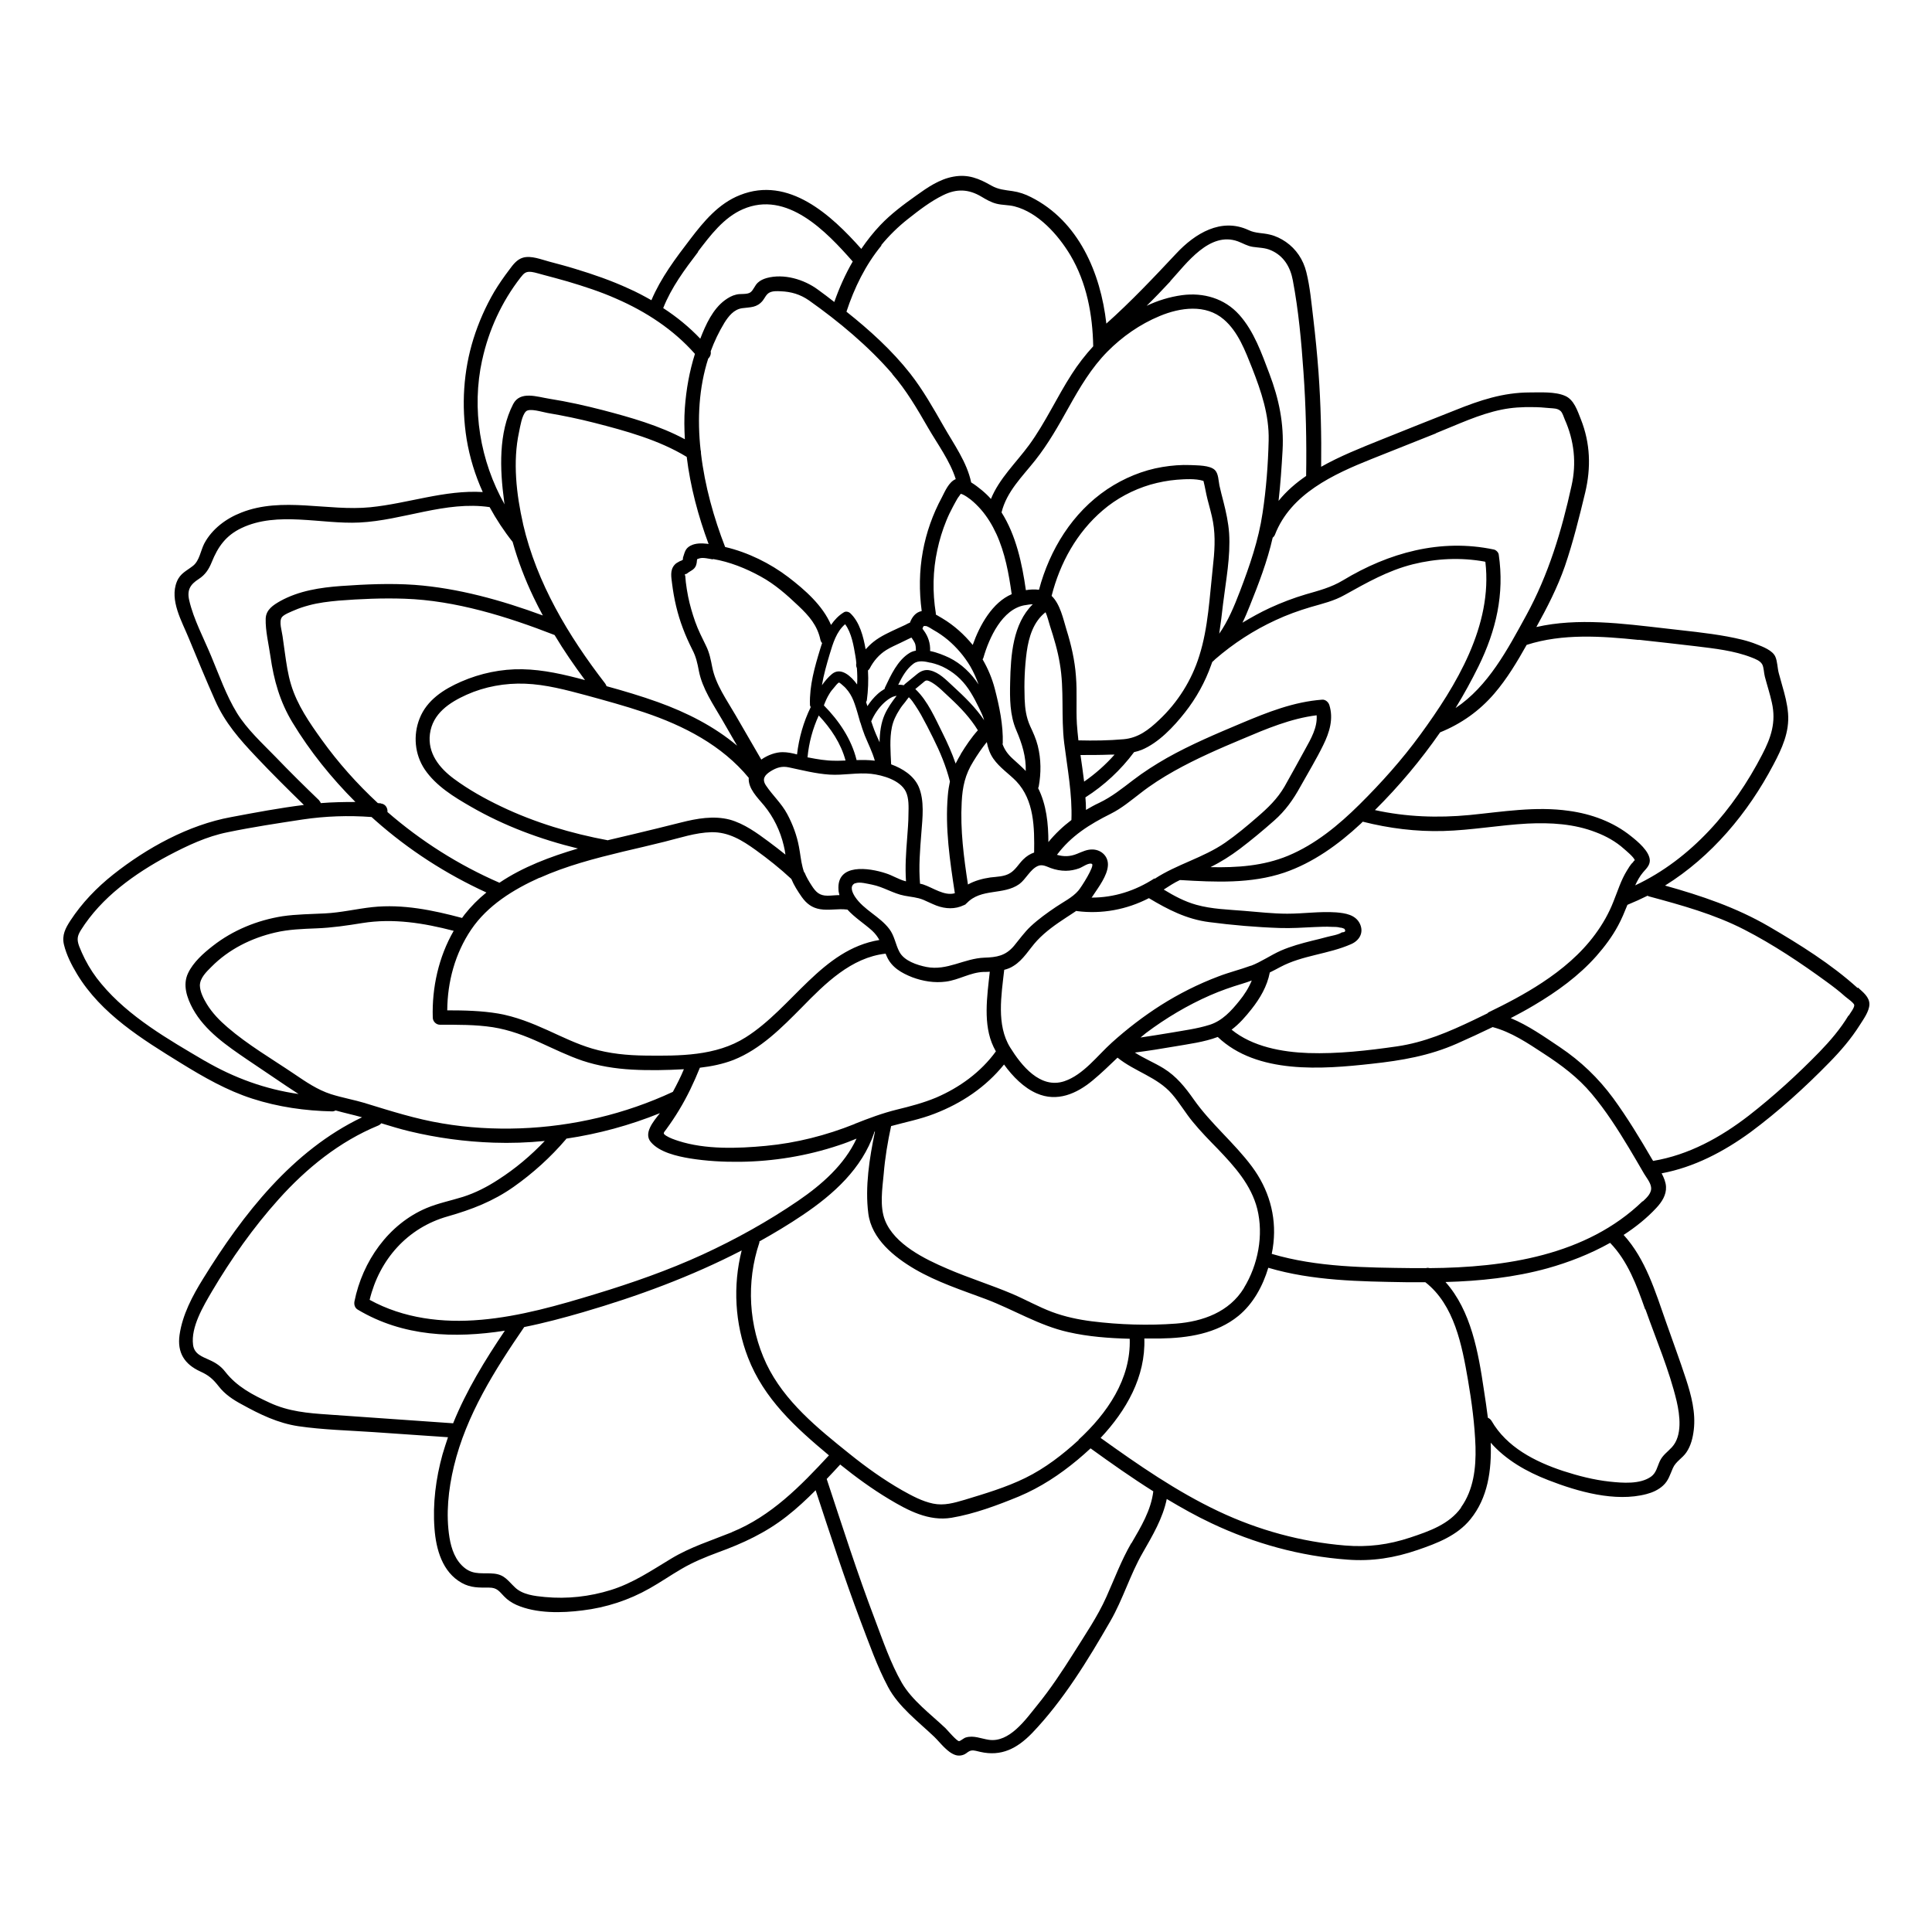 <?xml version="1.0" encoding="UTF-8"?>
<!-- Uploaded to: ICON Repo, www.svgrepo.com, Generator: ICON Repo Mixer Tools -->
<svg fill="#000000" width="800px" height="800px" version="1.1" viewBox="144 144 512 512" xmlns="http://www.w3.org/2000/svg">
 <path d="m636.29 405.84c-7.004-6.348-15.418-11.586-23.527-16.324-8.664-5.039-17.938-8.16-27.508-10.832 12.293-7.656 21.965-19.195 28.719-32.043 2.266-4.281 4.281-8.613 3.879-13.602-0.203-2.519-0.855-4.988-1.562-7.406-0.301-1.109-0.605-2.168-0.906-3.273-0.352-1.309-0.352-3.125-0.906-4.332-0.707-1.664-3.375-2.672-4.938-3.273-2.469-1.008-5.141-1.562-7.758-2.066-5.492-1.008-11.082-1.512-16.625-2.168-11.082-1.258-22.973-2.871-34.008-0.352 2.871-5.188 5.594-10.48 7.559-16.121 2.168-6.348 3.828-13.047 5.391-19.547 1.562-6.602 1.359-13.047-1.16-19.398-0.906-2.266-1.812-5.188-4.18-6.195-2.621-1.16-6.551-0.906-9.32-0.906-7.055 0-13.25 2.066-19.75 4.684-6.602 2.621-13.25 5.238-19.852 7.91-5.238 2.117-10.73 4.281-15.719 7.106 0.102-8.363-0.102-16.777-0.707-25.141-0.352-4.684-0.805-9.32-1.359-14.008-0.504-4.133-0.855-8.414-1.863-12.445-0.805-3.273-2.672-6.098-5.441-8.012-1.258-0.855-2.672-1.562-4.18-1.914-1.965-0.504-3.828-0.301-5.691-1.211-7.254-3.375-14.207 0.906-19.145 6.195-6.047 6.449-11.992 12.746-18.539 18.59-1.512-13.453-7.356-27.156-19.949-33.504-1.562-0.805-3.176-1.359-4.938-1.613-2.066-0.301-3.727-0.402-5.594-1.461-3.273-1.863-6.144-3.074-10.027-2.367-3.727 0.656-6.902 2.871-9.926 5.039-3.324 2.367-6.648 4.836-9.473 7.809-1.863 1.965-3.527 4.082-5.039 6.297-7.961-8.969-19.246-19.398-32.145-14.258-5.644 2.215-9.574 6.953-13.148 11.637-3.93 5.141-7.809 10.277-10.328 16.223-1.965-1.109-3.93-2.168-5.996-3.074-4.586-2.117-9.371-3.777-14.207-5.238-2.266-0.707-4.586-1.309-6.852-1.914-2.117-0.555-4.785-1.664-6.953-1.059-1.613 0.453-2.672 1.863-3.629 3.176-1.461 1.914-2.82 3.879-4.031 5.894-2.266 3.879-4.133 8.113-5.492 12.445-2.672 8.566-3.223 17.684-1.812 26.551 0.805 4.887 2.266 9.621 4.281 14.055-10.125-0.605-19.75 3.023-29.824 4.031-11.184 1.109-23.375-2.871-34.16 1.41-4.031 1.562-7.758 4.332-9.824 8.211-0.957 1.863-1.258 4.535-2.973 5.894-1.715 1.359-3.375 1.965-4.281 4.18-2.016 4.938 1.359 10.578 3.176 15.062 2.266 5.492 4.535 10.984 6.953 16.426 2.621 5.945 6.5 10.328 10.934 15.012 4.082 4.332 8.312 8.516 12.594 12.695-6.449 0.805-12.898 2.016-19.297 3.223-11.285 2.066-22.32 8.16-31.234 15.215-4.383 3.477-8.262 7.508-11.336 12.191-1.309 2.016-2.316 3.879-1.715 6.398 0.656 2.719 2.016 5.391 3.477 7.809 6.398 10.578 17.23 17.23 27.508 23.578 6.047 3.727 12.191 7.254 18.941 9.422 6.852 2.215 14.008 3.223 21.16 3.375 0.352 0 0.656-0.102 0.906-0.25 2.316 0.656 4.684 1.16 7.004 1.812-18.438 8.816-31.539 25.645-42.117 42.773-2.82 4.535-5.492 9.574-6.246 14.914-0.656 4.684 1.309 7.758 5.492 9.672 2.215 1.008 3.324 1.965 4.836 3.879 1.664 2.168 3.879 3.629 6.246 4.887 4.734 2.621 9.523 4.938 14.914 5.742 6.551 0.957 13.301 1.109 19.902 1.562 6.602 0.453 13.148 0.906 19.75 1.359-0.504 1.512-1.008 3.023-1.461 4.586-1.762 6.348-2.621 13.047-2.117 19.598 0.402 5.492 2.066 11.539 7.203 14.41 2.418 1.359 4.637 1.258 7.254 1.258 2.117 0 2.672 0.957 3.981 2.316 0.957 1.008 2.066 1.715 3.273 2.266 5.238 2.316 11.992 2.168 17.531 1.461 6.246-0.754 12.293-2.719 17.785-5.844 2.871-1.613 5.543-3.477 8.414-5.141 3.074-1.812 6.297-3.125 9.672-4.383 6.648-2.418 12.645-5.188 18.238-9.574 2.719-2.117 5.238-4.484 7.656-6.902 3.828 11.637 7.609 23.277 11.941 34.762 2.215 5.793 4.332 11.891 7.254 17.383 2.769 5.238 8.012 9.168 12.242 13.199 1.613 1.562 3.426 4.133 5.644 4.836 0.805 0.25 1.715 0.152 2.469-0.25 0.656-0.352 0.906-0.805 1.762-0.957 0.707-0.102 1.562 0.203 2.266 0.352 5.644 1.309 9.824-0.906 13.754-4.938 8.262-8.613 14.812-19.348 20.758-29.676 3.375-5.844 5.238-12.344 8.613-18.188 2.621-4.586 5.289-9.07 6.348-14.207 3.879 2.316 7.809 4.535 11.891 6.449 11.285 5.34 23.477 8.715 35.973 9.621 6.5 0.504 12.496-0.453 18.641-2.57 5.141-1.762 10.43-3.777 13.957-8.113 4.637-5.691 5.644-13 5.391-20.305 4.031 4.586 9.523 7.707 15.266 9.926 7.758 3.023 17.734 5.894 26.047 3.68 1.562-0.402 3.125-1.109 4.332-2.215 1.461-1.309 1.863-2.922 2.621-4.637 0.754-1.762 2.519-2.621 3.578-4.18 1.211-1.762 1.715-3.879 1.965-5.945 0.555-4.586-0.656-9.168-2.066-13.504-1.664-5.09-3.527-10.078-5.289-15.113-2.82-8.012-5.391-16.676-11.234-23.074 3.176-2.066 6.144-4.434 8.664-7.152 1.461-1.562 2.672-3.426 2.57-5.594-0.051-1.211-0.555-2.418-1.16-3.578 8.613-1.613 16.473-5.742 23.527-10.883 7.406-5.492 14.41-11.84 20.859-18.438 3.023-3.074 5.844-6.348 8.16-10.027 0.957-1.512 2.469-3.578 2.519-5.441 0-1.965-1.715-3.223-3.023-4.434zm-58.039-92.297c5.039 0.555 10.078 1.109 15.164 1.715 4.938 0.605 10.125 1.16 14.762 2.973 1.008 0.402 2.266 0.855 2.82 1.812 0.453 0.805 0.453 2.367 0.707 3.273 0.605 2.316 1.359 4.586 1.863 6.902 1.16 5.141-0.203 9.219-2.57 13.754-3.777 7.305-8.414 14.156-14.055 20.152-5.644 5.996-12.191 11.035-19.598 14.508 0.555-1.211 1.211-2.418 2.066-3.426 0.805-0.957 1.812-1.812 1.812-3.176-0.051-2.418-3.223-5.039-4.938-6.398-4.734-3.828-10.578-5.945-16.523-6.75-8.766-1.258-17.582 0.25-26.301 1.109-8.465 0.805-16.828 0.504-25.09-1.309 6.348-6.297 12.141-13.199 17.281-20.605 5.594-2.266 10.43-5.691 14.359-10.277 3.375-3.93 6.047-8.414 8.566-12.898 9.523-3.074 19.949-2.316 29.727-1.309zm-39.902 98.898s-0.102 0-0.152 0.102c-1.211 0.605-2.418 1.16-3.629 1.762-6.648 3.176-13.098 5.945-20.402 7.004-7.707 1.109-15.617 2.016-23.426 1.762-6.953-0.25-14.812-1.664-20.355-6.195 2.016-1.512 3.68-3.426 5.238-5.391 2.316-2.922 4.18-6.098 4.887-9.773 0.957-0.453 1.863-0.957 2.82-1.461 5.894-3.125 12.695-3.375 18.742-6.047 2.168-0.957 3.426-3.023 2.316-5.391-1.16-2.418-3.879-2.82-6.297-3.023-4.332-0.301-8.613 0.352-12.949 0.352-3.828 0-7.656-0.453-11.438-0.754-4.231-0.352-8.566-0.453-12.695-1.613-3.074-0.855-5.894-2.367-8.613-4.031 1.41-0.906 2.769-1.812 4.281-2.519h0.152c9.168 0.555 18.691 1.008 27.508-1.965 7.656-2.621 14.359-7.457 20.254-12.949 0.203-0.203 0.352-0.352 0.555-0.555 6.953 1.762 14.156 2.672 21.363 2.469 7.457-0.203 14.812-1.562 22.27-1.965 6.144-0.301 12.395 0.051 18.188 2.316 2.672 1.008 5.289 2.469 7.406 4.383 0.453 0.402 2.621 2.168 2.871 3.023-0.152 0-0.504 0.504-0.504 0.555-0.656 0.555-1.16 1.512-1.613 2.215-1.562 2.519-2.418 5.391-3.527 8.113-1.211 3.125-2.871 6.047-4.887 8.766-3.777 5.141-8.766 9.32-14.055 12.797-4.586 3.023-9.422 5.543-14.309 7.91zm-64.688 72.902c-3.879 6.348-10.883 8.867-17.984 9.422-7.305 0.555-15.062 0.301-22.32-0.605-3.578-0.453-7.152-1.211-10.531-2.469-3.629-1.359-7.004-3.273-10.531-4.785-5.691-2.418-11.586-4.231-17.281-6.699-5.894-2.519-13.957-6.449-16.473-12.797-1.461-3.68-0.707-8.465-0.352-12.293 0.352-4.281 1.059-8.516 1.965-12.695 3.828-1.059 7.758-1.812 11.488-3.273 7.203-2.769 13.602-7.055 18.438-13.047 2.316 3.223 5.289 6.195 8.664 7.656 5.391 2.367 10.578 0.102 14.812-3.426 2.316-1.914 4.434-3.981 6.602-6.047 4.535 3.68 10.531 5.141 14.41 9.621 2.016 2.316 3.578 5.039 5.543 7.406 2.066 2.519 4.332 4.836 6.602 7.152 4.434 4.637 8.867 9.523 10.48 15.922 1.715 6.953 0.203 14.812-3.527 20.906zm-43.73 40.203c-4.281 3.93-8.969 7.559-14.207 10.125-5.141 2.519-10.629 4.133-16.07 5.793-2.769 0.805-5.441 1.613-8.363 1.008-2.922-0.605-5.594-2.066-8.211-3.527-4.938-2.82-9.574-6.144-13.957-9.672-8.414-6.75-17.281-13.906-22.016-23.832-4.734-10.027-5.391-21.664-1.863-32.145v-0.301c3.879-2.168 7.758-4.484 11.488-7.004 8.16-5.492 15.719-12.293 18.941-21.816v-0.203l0.203-0.102c-1.461 7.004-2.672 14.711-1.762 21.715 0.855 6.75 6.852 11.539 12.344 14.762 5.894 3.426 12.395 5.543 18.742 7.91 7.356 2.769 14.207 7.055 21.914 8.766 5.289 1.211 10.781 1.613 16.273 1.762 0.352 10.68-5.996 19.801-13.602 26.801zm-158.5-31.789c-10.125 0.906-20.504-0.352-29.473-5.289 2.57-10.629 9.977-19.094 20.707-22.117 6.348-1.812 11.992-3.981 17.434-7.809 5.141-3.629 9.824-7.859 13.906-12.645 0-0.051 0.051-0.102 0.102-0.152 8.465-1.258 16.828-3.527 24.789-6.75-1.812 2.266-4.383 5.34-2.418 7.656 2.266 2.719 7.004 3.777 10.328 4.332 4.383 0.707 8.867 0.957 13.301 0.906 8.867-0.102 17.785-1.562 26.199-4.383 1.562-0.504 3.125-1.109 4.684-1.762-3.223 6.953-9.219 12.191-15.469 16.473-7.961 5.441-16.574 10.227-25.34 14.258-9.117 4.18-18.641 7.508-28.266 10.43-9.926 3.023-20.051 5.945-30.43 6.852zm-30.531-57.383c-3.023-0.906-6.195-1.461-9.219-2.418-3.578-1.16-6.648-3.273-9.773-5.391-5.894-3.981-12.191-7.656-17.582-12.293-2.117-1.812-4.031-3.777-5.492-6.144-0.855-1.41-1.812-3.223-1.863-4.938 0-2.016 1.762-3.68 3.074-4.988 4.586-4.637 10.578-7.609 16.879-9.07 3.629-0.855 7.254-0.957 10.934-1.109 4.133-0.152 8.113-0.754 12.191-1.41 8.211-1.309 16.223 0 24.184 2.066-3.981 6.902-5.793 15.062-5.543 22.973 0 1.008 0.855 1.914 1.914 1.914 4.684 0 9.371-0.051 14.008 0.656 4.434 0.707 8.566 2.266 12.645 4.133 3.68 1.664 7.254 3.426 11.082 4.734 4.231 1.41 8.664 2.117 13.148 2.367 4.586 0.25 9.168 0.152 13.754-0.102-0.855 2.066-1.863 4.031-2.922 5.996-12.645 5.894-26.5 9.168-40.457 9.672-6.902 0.25-13.855-0.152-20.656-1.309-7.004-1.16-13.602-3.273-20.355-5.34zm4.031-79.5c-0.25 0-0.555 0-0.805-0.051-5.492-5.09-10.48-10.68-14.863-16.777-3.223-4.484-6.5-9.219-8.113-14.559-0.855-2.769-1.258-5.691-1.664-8.566-0.203-1.461-0.402-2.871-0.605-4.332-0.152-1.258-1.008-3.828-0.203-4.988 0.504-0.754 2.519-1.512 3.324-1.863 1.258-0.555 2.519-0.957 3.828-1.309 2.57-0.707 5.238-1.008 7.91-1.258 5.793-0.453 11.637-0.707 17.48-0.504 13.504 0.453 27.207 4.734 39.75 9.621 2.469 4.133 5.188 8.062 8.062 11.941-5.441-1.461-10.984-2.769-16.625-2.871-5.543-0.102-11.082 1.059-16.172 3.273-4.637 2.016-9.117 4.887-11.035 9.773-1.762 4.434-1.309 9.523 1.359 13.504 2.973 4.383 7.758 7.305 12.242 9.875 8.816 5.09 18.438 8.664 28.363 11.082-7.356 2.168-14.609 4.887-20.809 9.07-10.781-4.684-20.809-11.035-29.676-18.742 0.102-1.008-0.504-2.168-1.812-2.266zm37.684-74.059c-1.762-7.758-2.769-16.473-1.059-24.336 0.301-1.461 0.754-4.383 1.812-5.441 0.957-0.957 4.281 0.152 5.742 0.402 4.18 0.707 8.312 1.562 12.445 2.621 8.262 2.117 17.078 4.535 24.434 9.02 0.957 7.859 3.023 15.617 5.793 23.074-0.102 0-0.25 0-0.352-0.051-1.461-0.152-3.074-0.203-4.434 0.504-1.41 0.754-1.512 1.715-1.965 3.074-0.203 0.504 0.152 0.352-0.152 0.707-0.152 0.152-0.555 0.25-0.754 0.352-0.555 0.301-1.059 0.555-1.41 1.008-1.211 1.41-0.805 3.273-0.605 4.938 0.504 4.031 1.41 8.012 2.871 11.84 0.707 1.914 1.562 3.777 2.469 5.594 1.008 1.914 1.359 3.578 1.762 5.691 0.906 4.684 3.777 8.816 6.144 12.898 1.309 2.316 2.672 4.586 3.981 6.902-6.098-5.141-13.402-8.816-20.957-11.539-4.484-1.613-9.07-2.973-13.652-4.231-0.051-0.25-0.203-0.453-0.352-0.707-9.723-12.594-18.137-26.602-21.766-42.27zm97.789-39.75c3.777 4.332 6.648 9.27 9.523 14.258 2.469 4.281 5.844 8.816 7.356 13.652-1.812 0.707-2.871 3.273-3.68 4.836-2.418 4.484-4.133 9.32-5.039 14.309-0.957 5.238-1.008 10.531-0.301 15.82-1.613 0.301-2.57 1.613-3.125 3.074-0.453 0.152-0.855 0.402-1.258 0.605l-1.863 0.855c-2.266 1.059-4.586 2.066-6.551 3.629-0.754 0.605-1.41 1.258-2.066 1.965-0.605-3.375-1.562-7.203-4.082-9.574-0.453-0.402-1.211-0.555-1.715-0.203-1.41 0.855-2.469 2.016-3.375 3.324-2.215-5.188-6.953-9.32-11.285-12.645-4.836-3.68-10.73-6.602-16.777-8.012-2.973-7.656-5.391-16.172-6.398-24.789 0-0.301 0-0.605-0.102-0.906-0.906-8.211-0.453-16.523 2.016-24.234 0.504-0.453 0.805-1.211 0.656-1.914 0.957-2.621 2.168-5.141 3.629-7.559 1.109-1.762 2.519-3.578 4.734-3.879 2.215-0.301 3.879-0.102 5.441-2.016 0.555-0.707 0.906-1.664 1.762-2.117 0.855-0.453 2.066-0.402 2.973-0.352 2.769 0.102 5.188 0.805 7.508 2.418 7.91 5.594 15.77 12.141 22.117 19.496zm57.031-5.844c3.93-3.981 8.664-7.305 13.906-9.473 5.441-2.266 12.191-3.223 16.977 0.906 3.828 3.273 5.691 8.363 7.508 12.898 2.418 6.195 4.535 12.395 4.383 19.145-0.152 6.398-0.656 12.949-1.613 19.246-1.059 7.203-3.426 14.008-5.996 20.758-1.512 3.93-3.125 7.859-5.492 11.234 0.402-2.621 0.707-5.238 1.008-7.859 0.754-6.195 2.016-12.543 1.613-18.793-0.203-2.82-0.805-5.594-1.512-8.363-0.352-1.41-0.754-2.82-1.059-4.281-0.25-1.258-0.25-3.074-1.16-4.031-1.309-1.359-4.734-1.258-6.5-1.359-2.469-0.102-4.938 0.102-7.406 0.504-5.238 0.855-10.277 2.973-14.66 5.894-9.219 6.195-15.266 16.02-18.086 26.652-1.16-0.152-2.316-0.102-3.477 0.102-1.008-7.106-2.621-14.559-6.449-20.605 1.359-5.543 5.492-9.473 8.918-13.805 3.477-4.383 6.195-9.219 8.918-14.105 2.922-5.238 5.996-10.43 10.227-14.711zm100.21 55.723c1.965 16.828-7.707 32.695-17.281 45.797-4.785 6.551-10.277 12.695-16.07 18.438-5.543 5.492-11.688 10.578-18.941 13.602-6.551 2.719-13.551 3.176-20.555 3.023 2.719-1.359 5.289-2.973 7.758-4.836 3.125-2.367 6.144-4.887 9.117-7.508 2.973-2.621 5.039-5.543 6.953-9.02 2.016-3.629 4.231-7.254 6.047-10.984 1.664-3.375 2.769-6.953 1.613-10.629-0.25-0.754-1.008-1.461-1.863-1.41-7.559 0.555-14.508 3.324-21.461 6.246-6.699 2.82-13.402 5.644-19.75 9.219-3.074 1.762-6.098 3.68-8.918 5.844-2.973 2.266-5.644 4.434-9.02 6.047-1.211 0.555-2.367 1.211-3.477 1.863 0-1.109-0.051-2.215-0.152-3.324 4.988-3.176 9.371-7.254 12.898-11.992 0.707-0.152 1.359-0.352 2.016-0.605 4.484-1.863 8.465-6.098 11.438-9.875 3.023-3.828 5.391-8.113 7.004-12.695 0.102-0.25 0.152-0.453 0.25-0.707 0.301-0.25 0.555-0.504 0.805-0.754 4.836-4.18 10.176-7.656 15.973-10.328 3.023-1.41 6.098-2.519 9.32-3.477 3.125-0.906 6.195-1.613 9.02-3.223 5.894-3.273 11.438-6.449 18.035-8.113 6.246-1.562 12.746-1.863 19.094-0.707zm-62.121 106.96c-2.871 1.059-5.793 1.762-8.664 2.871-5.34 2.016-10.43 4.586-15.215 7.609-4.586 2.922-8.918 6.246-12.949 9.875-3.879 3.477-7.559 8.566-12.645 10.277-6.398 2.117-11.387-4.18-14.359-8.969-3.68-5.945-2.316-13.855-1.562-20.555 0.805-0.203 1.664-0.504 2.418-1.008 2.672-1.613 4.231-4.535 6.297-6.75 2.266-2.418 4.938-4.281 7.707-6.098 0.906-0.605 1.812-1.16 2.672-1.762 0.051 0 0.102 0 0.152 0.051 6.648 0.855 13.25-0.402 19.094-3.426 5.039 3.023 10.027 5.594 15.973 6.348 6.144 0.805 12.543 1.359 18.742 1.562 3.074 0.102 6.098-0.102 9.117-0.25 1.562-0.051 3.074-0.152 4.637-0.051 0.754 0 1.512 0 2.215 0.203 0.402 0 0.754 0.152 1.109 0.301 0.453 0.605 0.25 0.906-0.656 0.957-0.957 0.656-2.82 0.906-3.93 1.211-1.309 0.352-2.672 0.707-3.981 1.008-2.82 0.707-5.594 1.461-8.262 2.621-2.719 1.211-5.188 2.973-7.961 4.031zm-105.04 41.969c-7.559 3.023-15.469 5.039-23.527 5.793-7.457 0.707-15.973 1.008-23.176-1.309-1.059-0.352-2.266-0.754-3.223-1.359-1.008-0.656-0.707-0.754 0-1.715 1.211-1.664 2.367-3.375 3.426-5.141 2.168-3.578 3.93-7.305 5.492-11.184 3.023-0.352 6.047-0.957 8.918-2.066 7.203-2.871 12.746-8.516 18.137-13.957 6.098-6.246 13.047-13.199 22.168-14.207 0.102 0.25 0.203 0.453 0.301 0.707 1.258 2.922 3.93 4.434 6.75 5.543 2.82 1.059 5.894 1.562 8.918 1.16 3.477-0.453 6.398-2.418 9.977-2.57 0.555 0 1.109 0 1.664-0.051-0.707 6.5-1.863 14.008 1.008 19.949 0.203 0.402 0.402 0.805 0.605 1.16-3.981 5.492-9.621 9.574-15.82 12.242-3.375 1.41-6.852 2.316-10.379 3.176-3.879 0.957-7.508 2.316-11.184 3.777zm-65.293-75.168c-9.773-1.812-19.398-4.684-28.363-8.969-4.332-2.066-8.664-4.484-12.543-7.356-3.879-2.871-7.004-6.801-6.348-11.891 0.707-5.391 5.141-8.312 9.723-10.379 4.836-2.168 10.227-3.125 15.516-2.922 5.492 0.203 10.883 1.664 16.172 3.074 5.141 1.41 10.328 2.82 15.418 4.535 10.48 3.527 20.555 8.715 27.66 17.332-0.203 2.82 2.316 5.238 4.082 7.356 2.519 3.074 4.281 6.75 5.188 10.578 0.203 0.805 0.352 1.613 0.453 2.418-1.461-1.16-2.922-2.316-4.434-3.426-3.125-2.316-6.5-4.785-10.328-5.844-4.281-1.109-8.715-0.301-12.898 0.754-4.231 1.059-8.465 2.117-12.746 3.125-2.168 0.504-4.332 1.008-6.602 1.562zm27.762-74.562c4.434 0.754 8.715 2.469 12.645 4.637 3.777 2.066 6.902 4.836 10.027 7.809 2.769 2.621 4.988 5.141 5.793 8.969 0.102 0.402 0.25 0.656 0.453 0.855-0.152 0.504-0.352 1.008-0.504 1.562-1.461 4.785-2.871 9.672-2.719 14.762 0 0.25 0.102 0.504 0.203 0.656-1.914 3.93-3.125 8.16-3.629 12.543-1.258-0.352-2.57-0.605-3.828-0.605-1.812 0-3.93 0.754-5.644 1.965l-6.801-11.738c-2.316-4.031-5.289-8.113-6.195-12.746-0.402-2.016-0.707-3.727-1.613-5.594-1.059-2.168-2.117-4.231-2.922-6.5-0.754-2.168-1.41-4.383-1.863-6.648-0.25-1.258-0.453-2.519-0.605-3.777-0.051-0.555-0.102-1.16-0.152-1.715-0.25-0.301-0.102-0.453 0.352-0.504 1.211-1.008 2.367-1.059 2.672-2.871 0.203-1.109-0.203-0.957 0.855-1.258 0.906-0.25 2.519 0.152 3.426 0.301zm35.016 17.281c1.715 2.316 2.266 5.742 2.719 8.414 0.102 0.656 0.203 1.258 0.25 1.914-0.102 0.453-0.051 0.906 0.152 1.309 0.102 1.461 0.152 2.871 0.051 4.332-1.512-2.117-4.231-4.684-6.602-2.82-1.059 0.855-1.914 1.914-2.719 3.023 0.453-2.769 1.258-5.543 2.066-8.262 0.855-2.82 1.762-5.945 4.082-7.91zm21.363 0.453c0.656 0.152 1.41 0.707 2.016 1.059 1.359 0.754 2.672 1.664 3.879 2.672 2.316 1.965 4.332 4.332 5.894 6.953 0.906 1.562 1.613 3.176 2.215 4.836-1.965-2.973-4.535-5.492-7.809-7.106-1.41-0.656-3.223-1.41-5.039-1.762 0.102-2.016-0.504-3.879-1.715-5.492l-0.301-0.402c0.152-0.555 0.203-0.855 0.855-0.707zm26.301-5.492c0.656-0.102 1.359-0.25 2.066-0.25-5.289 5.188-5.844 13.504-5.996 20.656-0.102 4.281-0.102 8.715 1.613 12.695 1.562 3.629 2.621 7.055 2.519 10.832-1.059-1.109-2.215-2.117-3.375-3.176-1.41-1.258-2.266-2.519-2.769-3.93 0-0.102 0-0.152 0.051-0.203 0.152-4.836-0.906-9.824-2.117-14.508-0.707-2.719-1.812-5.34-3.223-7.758 0.051-0.152 0.152-0.25 0.203-0.402 1.512-5.289 4.988-12.949 10.984-13.957zm47.309-32.898c0.402 1.562 0.656 3.273 1.059 4.836 0.504 2.016 1.109 3.981 1.461 5.996 0.707 3.981 0.402 8.062-0.051 12.043-0.855 7.758-1.211 15.973-3.578 23.426-2.016 6.5-5.742 12.395-10.68 17.027-2.769 2.621-5.492 4.734-9.371 5.09-3.981 0.352-7.961 0.402-11.992 0.301-0.152-1.41-0.301-2.871-0.402-4.332-0.25-4.231 0.102-8.414-0.25-12.645-0.301-4.231-1.258-8.363-2.519-12.395-0.855-2.82-1.664-6.75-3.93-8.918 2.215-8.715 6.648-16.777 13.551-22.672 3.629-3.125 8.012-5.441 12.594-6.801 2.316-0.656 4.637-1.109 7.055-1.309 2.066-0.152 4.938-0.352 7.004 0.301zm-41.109 95.723c0-4.938-0.504-9.926-2.719-14.359 0.051-0.102 0.102-0.203 0.152-0.352 0.656-3.629 0.656-7.254-0.25-10.883-0.453-1.812-1.211-3.477-2.016-5.188-1.059-2.367-1.359-4.637-1.461-7.203-0.152-4.18 0-8.363 0.555-12.496 0.555-3.93 1.762-7.961 4.988-10.48 0.504 1.109 0.805 2.469 1.16 3.578 1.059 3.273 2.066 6.602 2.621 10.027 1.211 6.953 0.301 14.055 1.16 21.059 0.855 6.801 2.168 13.551 1.914 20.402-2.266 1.715-4.332 3.68-6.144 5.894zm-34.008 11.035c-0.402-4.535 0-9.07 0.352-13.602 0.301-3.879 0.855-8.465-0.707-12.141-1.309-2.973-4.281-4.836-7.305-5.945-0.152-3.273-0.453-6.75 0.203-9.875 0.352-1.664 1.059-3.125 1.965-4.535 0.453-0.754 1.008-1.461 1.562-2.117 0.25-0.301 0.605-0.855 0.957-1.258 0.656 0.555 1.359 1.664 1.664 2.117 0.555 0.805 1.059 1.664 1.562 2.519 1.109 2.016 2.168 4.031 3.176 6.098 1.863 3.727 3.477 7.559 4.484 11.586-0.25 1.211-0.453 2.418-0.555 3.727-0.754 8.664 0.555 17.332 1.863 25.895-2.769 0.805-5.793-1.461-8.363-2.316-0.301-0.102-0.555-0.152-0.855-0.203zm-26.852-44.637c3.223 3.426 5.894 7.406 7.106 11.941-0.957 0-1.863 0.102-2.82 0.051-2.367 0-4.684-0.402-7.004-0.855-0.051 0-0.152 0-0.25-0.051 0.352-3.828 1.359-7.559 2.973-11.082zm10.027 11.789c-1.359-5.543-4.684-10.43-8.664-14.461 0.402-1.059 0.855-2.117 1.461-3.074 0.352-0.605 0.805-1.16 1.258-1.664 0.203-0.25 1.008-1.309 1.309-1.309 0.152 0 0.906 0.656 1.109 0.855 0.504 0.402 0.906 0.906 1.309 1.41 0.754 1.008 1.309 2.168 1.715 3.375 0.555 1.562 0.957 3.125 1.41 4.684 0 0.102 0 0.152 0.102 0.25 0.352 1.16 0.707 2.266 1.16 3.426 0.906 2.215 2.016 4.383 2.672 6.699-1.613-0.203-3.273-0.203-4.887-0.152zm19.598-25.797c1.512 0.352 2.922 0.855 4.231 1.613 2.719 1.512 4.836 3.68 6.449 6.348 0.805 1.309 1.512 2.672 2.168 4.031 0.504 1.059 1.059 2.117 1.359 3.273-2.266-3.375-5.238-6.246-8.262-9.02-1.762-1.613-3.629-3.629-6.047-4.18-1.258-0.301-2.367 0.102-3.375 0.906-1.109 0.906-2.215 1.812-3.324 2.719-0.102 0.102-0.203 0.203-0.25 0.301-0.504-0.102-1.008-0.152-1.512-0.102 1.008-2.117 2.215-4.231 4.031-5.594 1.309-1.008 3.125-0.605 4.586-0.25zm8.012 24.285c-0.504 0.855-0.957 1.664-1.359 2.469-0.957-2.769-2.168-5.492-3.477-8.113-1.965-3.93-3.879-8.414-7.055-11.488l-0.152-0.152c0.656-0.555 1.359-1.109 2.016-1.664 0.301-0.25 0.605-0.605 1.008-0.605s0.957 0.301 1.309 0.504c1.812 1.059 3.324 2.719 4.887 4.133 2.769 2.57 5.391 5.34 7.356 8.566-1.715 1.914-3.176 4.082-4.535 6.297zm-18.035-15.215s0.453-0.152 0.656-0.203c0.152 0 0.25-0.051 0.402-0.102-1.211 1.562-2.367 3.176-3.176 4.988-1.008 2.266-1.309 4.785-1.359 7.356-0.656-1.461-1.309-2.871-1.812-4.383-0.152-0.402-0.25-0.805-0.402-1.16 0.754-1.762 1.914-3.527 3.375-4.887 0.707-0.656 1.461-1.211 2.316-1.613zm19.949 49.777c-1.109-7.254-2.066-14.508-1.664-21.867 0.203-4.082 0.906-7.305 3.074-10.781 1.109-1.812 2.266-3.527 3.578-5.141 0.301 1.562 0.805 3.074 1.762 4.434 1.664 2.367 4.082 3.93 6.047 5.945 4.785 5.039 4.836 12.344 4.734 18.895-1.008 0.352-1.965 0.906-2.922 1.863-1.16 1.16-2.016 2.719-3.426 3.578-1.512 0.957-3.527 0.957-5.238 1.16-2.066 0.301-4.133 0.855-5.945 1.863zm29.824-34.359c2.621 0 5.238 0 7.859-0.102h1.16c-2.367 2.672-5.09 5.09-8.062 7.152-0.301-2.316-0.605-4.684-0.957-7.004zm-44.789-31.086s0.203 0.25 0.152 0.203c0.25 0.352 0.504 0.754 0.707 1.16 0.25 0.504 0.301 1.258 0.301 2.066-0.605 0.102-1.16 0.301-1.664 0.605-3.223 1.965-4.988 5.945-6.551 9.219 0 0.102-0.051 0.203-0.051 0.301-0.656 0.402-1.309 0.855-1.863 1.359-1.059 0.957-1.965 2.066-2.719 3.223-0.102-0.352-0.25-0.754-0.352-1.109 0.102-0.102 0.152-0.25 0.203-0.402 0.352-2.672 0.453-5.289 0.301-7.961 0.203-0.152 0.352-0.301 0.453-0.504 1.008-1.965 2.469-3.68 4.383-4.887 1.211-0.754 2.519-1.309 3.777-1.914l1.965-0.957 0.957-0.453zm-28.465 62.172c-0.152-0.504-0.301-0.906-0.402-1.359-0.453-1.762-0.605-3.578-0.957-5.391-0.555-3.023-1.664-5.996-3.125-8.715-1.512-2.82-3.828-4.887-5.594-7.508-1.16-1.715-0.402-2.769 1.16-3.777 1.613-1.008 3.023-1.461 4.887-1.059 3.578 0.754 7.055 1.664 10.73 1.914 3.68 0.25 7.406-0.605 11.082-0.203 3.074 0.352 7.656 1.664 9.168 4.684 0.855 1.762 0.754 4.082 0.707 5.996 0 2.168-0.203 4.281-0.352 6.449-0.301 3.777-0.555 7.559-0.301 11.336h-0.102c-1.812-0.453-3.477-1.562-5.289-2.117-4.434-1.461-13.047-2.719-12.496 4.434 0 0.453 0.152 0.906 0.25 1.359-1.059 0-2.117 0.152-3.176 0.152-2.117 0-3.074-0.957-4.18-2.672-0.754-1.16-1.41-2.266-1.914-3.527zm13.602 2.922c1.008-0.504 3.324 0.152 4.434 0.352 3.023 0.605 5.594 2.367 8.566 2.922 1.762 0.352 3.324 0.402 5.039 1.109 1.16 0.504 2.266 1.059 3.426 1.512 2.418 0.906 4.938 1.008 7.254-0.102 0.102 0 0.203-0.102 0.301-0.152h0.102s0.102-0.152 0.152-0.203c0.051-0.051 0.152-0.102 0.203-0.152 3.828-4.082 9.723-2.066 13.957-5.09 1.762-1.309 2.871-3.879 4.887-4.785 1.211-0.555 2.367 0.152 3.477 0.555 1.258 0.453 2.621 0.707 3.93 0.707 1.211 0 2.469-0.25 3.578-0.656 0.855-0.301 2.57-1.613 3.375-1.16 0.805 0.453-2.82 6.195-3.629 7.106-1.562 1.812-3.981 2.973-5.894 4.281-2.316 1.562-4.637 3.223-6.699 5.141-1.664 1.562-2.973 3.426-4.434 5.188-2.215 2.621-4.535 3.023-7.859 3.125-5.391 0.203-9.824 3.527-15.316 2.469-2.519-0.504-5.945-1.613-7.203-4.031-1.059-2.016-1.258-4.18-2.672-6.047-2.519-3.324-6.75-5.039-9.07-8.516-0.656-1.008-1.562-2.82-0.051-3.578zm79.25-1.309c-5.141 3.324-10.73 5.09-16.676 5.09 0.203-0.25 0.352-0.453 0.504-0.707 1.41-2.117 3.629-5.09 3.828-7.707 0.203-2.367-1.562-4.18-3.879-4.332-1.613-0.102-2.922 0.605-4.332 1.16-1.863 0.754-3.477 0.754-5.289 0.25 3.777-5.039 8.613-8.062 14.258-10.883 2.922-1.461 5.289-3.477 7.859-5.441 2.82-2.215 5.844-4.133 8.969-5.894 5.844-3.273 11.992-5.945 18.137-8.516 6.297-2.672 12.746-5.391 19.598-6.246 0.25 3.223-1.512 6.246-3.074 9.07-1.812 3.273-3.578 6.551-5.441 9.824-1.914 3.273-4.383 5.644-7.254 8.113-2.719 2.367-5.492 4.684-8.465 6.75-5.844 4.031-12.746 5.691-18.691 9.574zm-41.918-91.34c2.316 5.039 3.324 10.578 4.082 16.02-5.09 2.168-8.465 8.16-10.328 13.453-2.266-2.769-4.938-5.188-8.062-7.055-0.504-0.301-1.109-0.656-1.715-1.008v-0.352c-0.906-5.543-0.805-11.285 0.402-16.777 0.555-2.621 1.359-5.238 2.367-7.707 0.504-1.258 1.109-2.519 1.762-3.727 0.352-0.707 0.754-1.359 1.109-2.016 0.203-0.402 0.707-0.957 0.957-1.41 0.203 0.051 0.402 0.102 0.605 0.203 0.707 0.352 1.359 0.805 2.016 1.309 1.008 0.805 1.914 1.715 2.719 2.621 1.664 1.914 3.023 4.133 4.082 6.449zm-121.02 91.191c7.055-3.176 14.609-5.141 22.117-6.953 3.68-0.855 7.356-1.715 10.984-2.621 4.082-1.008 8.211-2.418 12.395-2.519 4.586-0.102 8.211 2.168 11.789 4.734 3.273 2.367 6.449 4.887 9.422 7.656 0.707 1.715 1.715 3.273 2.769 4.785 1.258 1.762 2.719 2.871 4.836 3.223 2.367 0.402 4.785-0.203 7.152 0.102h0.102c1.914 2.117 4.535 3.777 6.551 5.594 0.855 0.805 1.461 1.613 1.914 2.469-15.266 2.519-23.023 17.984-35.418 25.797-7.859 4.988-17.582 4.938-26.551 4.836-4.785-0.051-9.574-0.504-14.156-1.863-4.082-1.211-7.859-3.074-11.738-4.836-4.231-1.914-8.516-3.629-13.098-4.434-4.484-0.754-9.02-0.855-13.551-0.855 0.051-7.559 2.066-15.062 6.348-21.41 4.332-6.398 11.184-10.629 18.137-13.754zm160.71 41.109c5.238-3.93 10.984-7.356 16.977-9.977 2.769-1.211 5.644-2.215 8.516-3.074 0.855-0.25 1.715-0.555 2.519-0.855-0.805 1.965-1.965 3.777-3.324 5.441-2.117 2.621-4.484 5.238-7.809 6.297-3.324 1.059-6.953 1.512-10.379 2.117-2.672 0.453-5.289 0.855-7.961 1.258 0.504-0.402 0.957-0.805 1.461-1.211zm76.832-158.95c5.691-2.266 11.438-5.039 17.434-6.246 2.719-0.555 5.441-0.707 8.211-0.656 1.461 0 2.922 0.102 4.383 0.25 1.008 0.102 2.168 0 3.023 0.805 0.504 0.504 0.805 1.562 1.059 2.168 2.519 5.644 3.176 11.586 1.812 17.633-2.621 11.941-6.098 23.527-11.992 34.309-4.988 9.117-10.078 18.793-18.742 24.586 2.215-3.629 4.231-7.305 6.098-11.082 4.637-9.473 6.902-19.094 5.34-29.625-0.102-0.605-0.754-1.211-1.309-1.309-14.105-2.973-27.859 0.855-39.953 8.16-3.176 1.914-6.398 2.719-9.875 3.727-3.223 0.957-6.398 2.168-9.473 3.578-2.519 1.16-4.938 2.519-7.305 3.93 0.707-1.41 1.309-2.871 1.914-4.383 2.367-5.894 4.684-11.891 6.098-18.137 0.25-0.203 0.453-0.453 0.605-0.805 4.18-10.832 15.516-16.02 25.594-20.051 5.691-2.266 11.387-4.535 17.078-6.801zm-70.434-40.254c4.332-4.734 10.43-13.301 17.938-10.578 1.359 0.504 2.519 1.258 3.981 1.461 1.664 0.25 3.223 0.203 4.785 0.906 3.375 1.461 5.141 4.434 5.793 7.961 1.512 7.961 2.266 16.223 2.82 24.285 0.656 9.168 0.855 18.34 0.707 27.559-2.719 1.863-5.238 4.031-7.305 6.602 0.504-4.434 0.805-8.918 1.059-13.352 0.402-7.152-0.957-13.652-3.477-20.305-2.066-5.441-4.082-11.285-8.012-15.668-3.879-4.332-9.473-5.945-15.164-5.188-3.273 0.453-6.398 1.41-9.371 2.82 2.168-2.117 4.231-4.281 6.297-6.5zm-76.578-9.574c2.117-2.57 4.484-4.887 7.106-6.953 2.871-2.266 5.996-4.684 9.32-6.297 3.578-1.762 6.75-1.613 10.125 0.402 1.258 0.754 2.57 1.512 3.981 1.863 1.562 0.402 3.223 0.301 4.785 0.707 6.297 1.613 11.586 7.559 14.812 12.949 4.332 7.305 5.894 15.77 6.047 24.133-2.117 2.316-4.031 4.785-5.644 7.305-3.981 6.144-7.004 12.898-11.336 18.844-3.477 4.734-7.91 8.867-10.125 14.309-0.754-0.855-1.562-1.613-2.469-2.367-0.805-0.656-1.762-1.41-2.769-2.016-1.109-5.34-4.586-10.125-7.254-14.812-2.769-4.836-5.492-9.672-8.918-14.055-4.836-6.144-10.73-11.488-16.879-16.375 2.066-6.297 5.039-12.395 9.27-17.531zm-48.566 1.715c3.273-4.281 6.801-9.02 11.891-11.234 11.688-5.09 22.117 5.894 29.121 13.855-1.965 3.375-3.578 7.004-4.887 10.73-1.41-1.109-2.871-2.215-4.332-3.273-3.68-2.719-9.02-4.332-13.602-3.074-0.855 0.25-1.664 0.605-2.316 1.211-0.805 0.707-1.16 1.965-1.965 2.57-0.906 0.656-2.719 0.301-3.777 0.605-1.109 0.25-2.066 0.805-2.973 1.461-3.223 2.367-5.09 6.449-6.551 10.227-2.922-3.074-6.246-5.793-9.824-8.113 2.168-5.492 5.691-10.227 9.27-14.914zm-57.184 28.719c1.715-7.91 5.188-15.469 10.176-21.867 0.906-1.16 1.41-1.664 2.973-1.461 1.008 0.152 2.016 0.504 3.023 0.754 2.168 0.555 4.281 1.16 6.449 1.762 4.383 1.309 8.766 2.719 12.949 4.586 7.859 3.426 15.113 8.16 20.809 14.609-1.461 4.637-2.316 9.422-2.672 14.309-0.203 2.769-0.152 5.543 0 8.312-6.75-3.629-14.41-5.793-21.715-7.707-4.684-1.211-9.422-2.266-14.207-3.023-3.223-0.504-7.707-2.168-9.574 1.41-3.93 7.609-3.527 17.332-2.418 25.594 0 0.352 0.102 0.656 0.152 1.008-6.5-11.539-8.816-25.293-5.945-38.34zm-43.176 116.73c-3.93-3.777-7.809-7.609-11.586-11.539-3.527-3.629-7.559-7.305-10.227-11.637-2.871-4.684-4.734-10.078-6.852-15.113-1.965-4.734-4.637-9.723-5.793-14.711-0.656-2.769 0.25-4.231 2.519-5.691 1.715-1.109 2.672-2.57 3.426-4.434 1.664-4.133 3.777-7.106 7.91-9.07 9.523-4.535 21.16-0.957 31.234-1.461 11.539-0.555 22.871-5.793 34.512-4.082 1.762 3.223 3.777 6.297 6.098 9.219 1.41 5.039 3.273 9.926 5.543 14.66 0.754 1.613 1.613 3.223 2.469 4.836-10.934-4.031-22.469-7.254-34.008-8.113-6.449-0.453-13-0.152-19.445 0.301-5.543 0.402-11.184 1.258-16.121 3.981-1.863 1.059-3.777 2.266-3.879 4.637-0.102 3.223 0.805 6.852 1.258 10.027 0.906 6.348 2.519 12.043 5.844 17.531 4.637 7.656 10.328 14.711 16.676 21.059-3.074 0-6.098 0.051-9.168 0.301-0.102-0.25-0.25-0.504-0.453-0.707zm-30.328 69.023c-9.672-5.691-20.152-11.688-27.406-20.402-1.715-2.016-3.176-4.231-4.383-6.602-0.555-1.109-1.059-2.215-1.512-3.375-0.656-1.812-0.504-2.719 0.453-4.281 2.719-4.332 6.297-8.113 10.277-11.336 4.031-3.273 8.465-6.047 13-8.465 4.988-2.621 10.078-5.039 15.617-6.144 6.551-1.359 13.25-2.367 19.852-3.375 6.098-0.906 12.191-1.109 18.289-0.656 0.352 0.301 0.656 0.605 1.008 0.906 8.816 7.809 18.742 14.207 29.422 19.094-2.117 1.715-4.031 3.629-5.742 5.793-0.25 0.301-0.453 0.656-0.707 0.957-7.707-2.066-15.719-3.727-23.781-2.871-4.18 0.453-8.312 1.461-12.543 1.664-3.777 0.203-7.508 0.203-11.285 0.754-6.648 1.059-13.098 3.68-18.438 7.859-2.469 1.914-5.188 4.332-6.551 7.203-1.512 3.125-0.301 6.602 1.258 9.473 3.223 5.844 9.02 9.773 14.41 13.453 3.477 2.316 6.902 4.684 10.379 7.004 1.059 0.707 2.117 1.41 3.223 2.117-8.766-1.258-17.027-4.231-24.887-8.816zm32.695 93.707c-5.391-0.352-10.531-0.805-15.516-3.125-4.484-2.066-8.664-4.231-11.738-8.16-1.16-1.512-2.519-2.418-4.231-3.176-1.965-0.906-4.031-1.562-4.332-4.031-0.605-4.684 2.719-10.227 4.988-14.105 5.09-8.613 10.984-16.977 17.684-24.434 7.356-8.211 16.121-15.316 26.398-19.547 0.352-0.152 0.605-0.352 0.805-0.605 2.469 0.754 4.938 1.512 7.457 2.117 7.305 1.762 14.812 2.769 22.32 3.023 4.535 0.152 9.02 0 13.551-0.453-3.68 3.879-7.809 7.356-12.293 10.227-2.922 1.914-6.047 3.527-9.371 4.586-3.223 1.008-6.551 1.664-9.672 2.973-10.125 4.281-16.977 14.156-19.094 24.738-0.152 0.855 0.102 1.715 0.855 2.168 12.043 7.203 25.645 7.656 38.996 5.594-5.238 7.758-10.176 15.82-13.703 24.535-11.035-0.754-22.016-1.562-33.051-2.316zm107.01 31.188c-5.492 2.215-11.035 3.93-16.121 7.004-5.188 3.125-10.125 6.5-15.973 8.312-5.644 1.762-11.586 2.418-17.48 1.863-2.672-0.25-5.945-0.605-7.961-2.57-1.863-1.762-2.719-3.324-5.492-3.629-2.871-0.301-5.289 0.453-7.758-1.461-2.519-1.965-3.578-5.039-4.082-8.062-1.008-6.195-0.301-12.797 1.16-18.895 3.273-13.602 10.832-25.543 18.641-36.93 5.289-1.059 10.531-2.469 15.566-3.93 14.508-4.231 28.719-9.473 42.066-16.375-2.367 9.32-1.812 19.398 1.664 28.363 4.231 10.984 12.645 18.59 21.461 25.945-7.508 8.113-15.316 16.121-25.746 20.355zm105.8 2.922c-2.672 4.637-4.434 9.422-6.602 14.258-2.316 5.188-5.644 10.027-8.664 14.863-3.023 4.785-6.144 9.523-9.723 13.906-2.973 3.68-7.305 9.875-12.746 9.07-2.066-0.301-4.031-1.258-6.144-0.605-0.504 0.152-1.41 0.957-1.762 0.957-0.605 0-3.125-2.973-3.578-3.426-3.879-3.68-8.867-7.356-11.586-12.043-2.973-5.188-4.988-11.133-7.106-16.727-4.684-12.293-8.664-24.789-12.797-37.281 1.211-1.258 2.418-2.57 3.578-3.828 4.133 3.324 8.414 6.449 12.949 9.168 5.039 3.023 10.531 5.945 16.574 4.938 5.996-1.008 12.191-3.324 17.836-5.644 5.742-2.418 10.781-5.742 15.566-9.723 1.16-0.957 2.266-1.965 3.426-3.023 5.441 3.93 10.934 7.809 16.625 11.387-0.605 5.039-3.273 9.422-5.793 13.754zm87.41-9.422c-3.176 4.434-8.465 6.246-13.453 7.91-5.742 1.914-11.234 2.621-17.281 2.117-11.637-0.957-23.023-4.082-33.555-9.07-11.082-5.238-21.262-12.293-31.234-19.445 6.801-7.254 11.941-16.172 11.586-26.348h4.231c7.254-0.102 14.914-1.258 20.707-5.996 3.879-3.176 6.449-7.859 7.91-12.746 11.738 3.477 24.285 3.629 36.426 3.828h5.188c7.707 5.996 9.723 16.777 11.285 25.797 1.008 5.894 1.812 11.84 2.016 17.836 0.152 5.543-0.504 11.387-3.828 16.02zm48.871-52.547c2.82 8.012 6.297 16.07 8.262 24.336 0.855 3.727 1.562 9.117-1.258 12.191-1.16 1.258-2.418 2.066-3.176 3.629-0.707 1.512-0.957 3.176-2.367 4.18-2.922 2.066-7.559 1.664-10.934 1.309-4.18-0.453-8.312-1.512-12.344-2.82-7.457-2.469-14.965-6.297-18.992-13.301-0.25-0.402-0.605-0.656-0.957-0.805-0.301-2.519-0.707-5.039-1.059-7.406-1.461-9.875-3.375-20.957-10.176-28.566 9.117-0.25 18.238-1.211 27.004-3.629 5.594-1.562 11.336-3.777 16.625-6.75 4.684 4.836 7.055 11.285 9.27 17.582zm-0.754-28.668c-14.914 14.41-36.477 17.582-56.477 17.734-0.352-0.102-0.656-0.102-0.906 0h-3.527c-12.445-0.152-25.34-0.203-37.383-3.777 0.203-0.957 0.352-1.914 0.453-2.871 0.805-7.356-1.309-14.359-5.691-20.254-4.684-6.297-10.883-11.336-15.418-17.785-2.266-3.223-4.586-6.144-8.012-8.262-2.469-1.512-5.188-2.621-7.609-4.18 3.527-0.453 7.055-1.008 10.531-1.613 3.777-0.656 7.859-1.16 11.438-2.519 10.43 9.926 27.66 8.566 40.809 7.106 7.91-0.855 15.266-2.117 22.57-5.34 3.176-1.41 6.348-2.871 9.473-4.383 4.938 1.309 9.27 4.231 13.504 7.004 4.734 3.074 9.117 6.348 12.746 10.68 3.727 4.434 6.852 9.32 9.824 14.258 1.41 2.316 2.719 4.637 4.082 6.953 0.605 1.008 1.613 2.215 1.812 3.426 0.301 1.613-1.109 2.871-2.168 3.879zm54.562-49.223c-2.117 3.527-4.836 6.699-7.707 9.672-5.844 5.996-12.141 11.738-18.742 16.879-7.508 5.793-15.922 10.43-25.34 11.992-0.102-0.152-0.152-0.301-0.25-0.402-3.223-5.543-6.551-11.035-10.328-16.223-3.981-5.391-8.566-9.773-14.105-13.504-4.133-2.769-8.414-5.793-13.047-7.707 2.117-1.109 4.18-2.215 6.195-3.426 6.047-3.578 11.84-7.758 16.523-13.047 2.168-2.469 4.18-5.141 5.742-8.062 0.957-1.762 1.715-3.629 2.469-5.492 1.812-0.754 3.629-1.562 5.34-2.418 0.152 0.102 0.25 0.152 0.453 0.203 8.566 2.316 17.18 4.684 25.141 8.766 7.656 3.93 14.965 8.816 21.867 13.855 1.664 1.211 3.324 2.469 4.887 3.879 0.402 0.352 2.367 1.715 2.418 2.266 0.102 0.707-1.16 2.266-1.461 2.82z"/>
</svg>